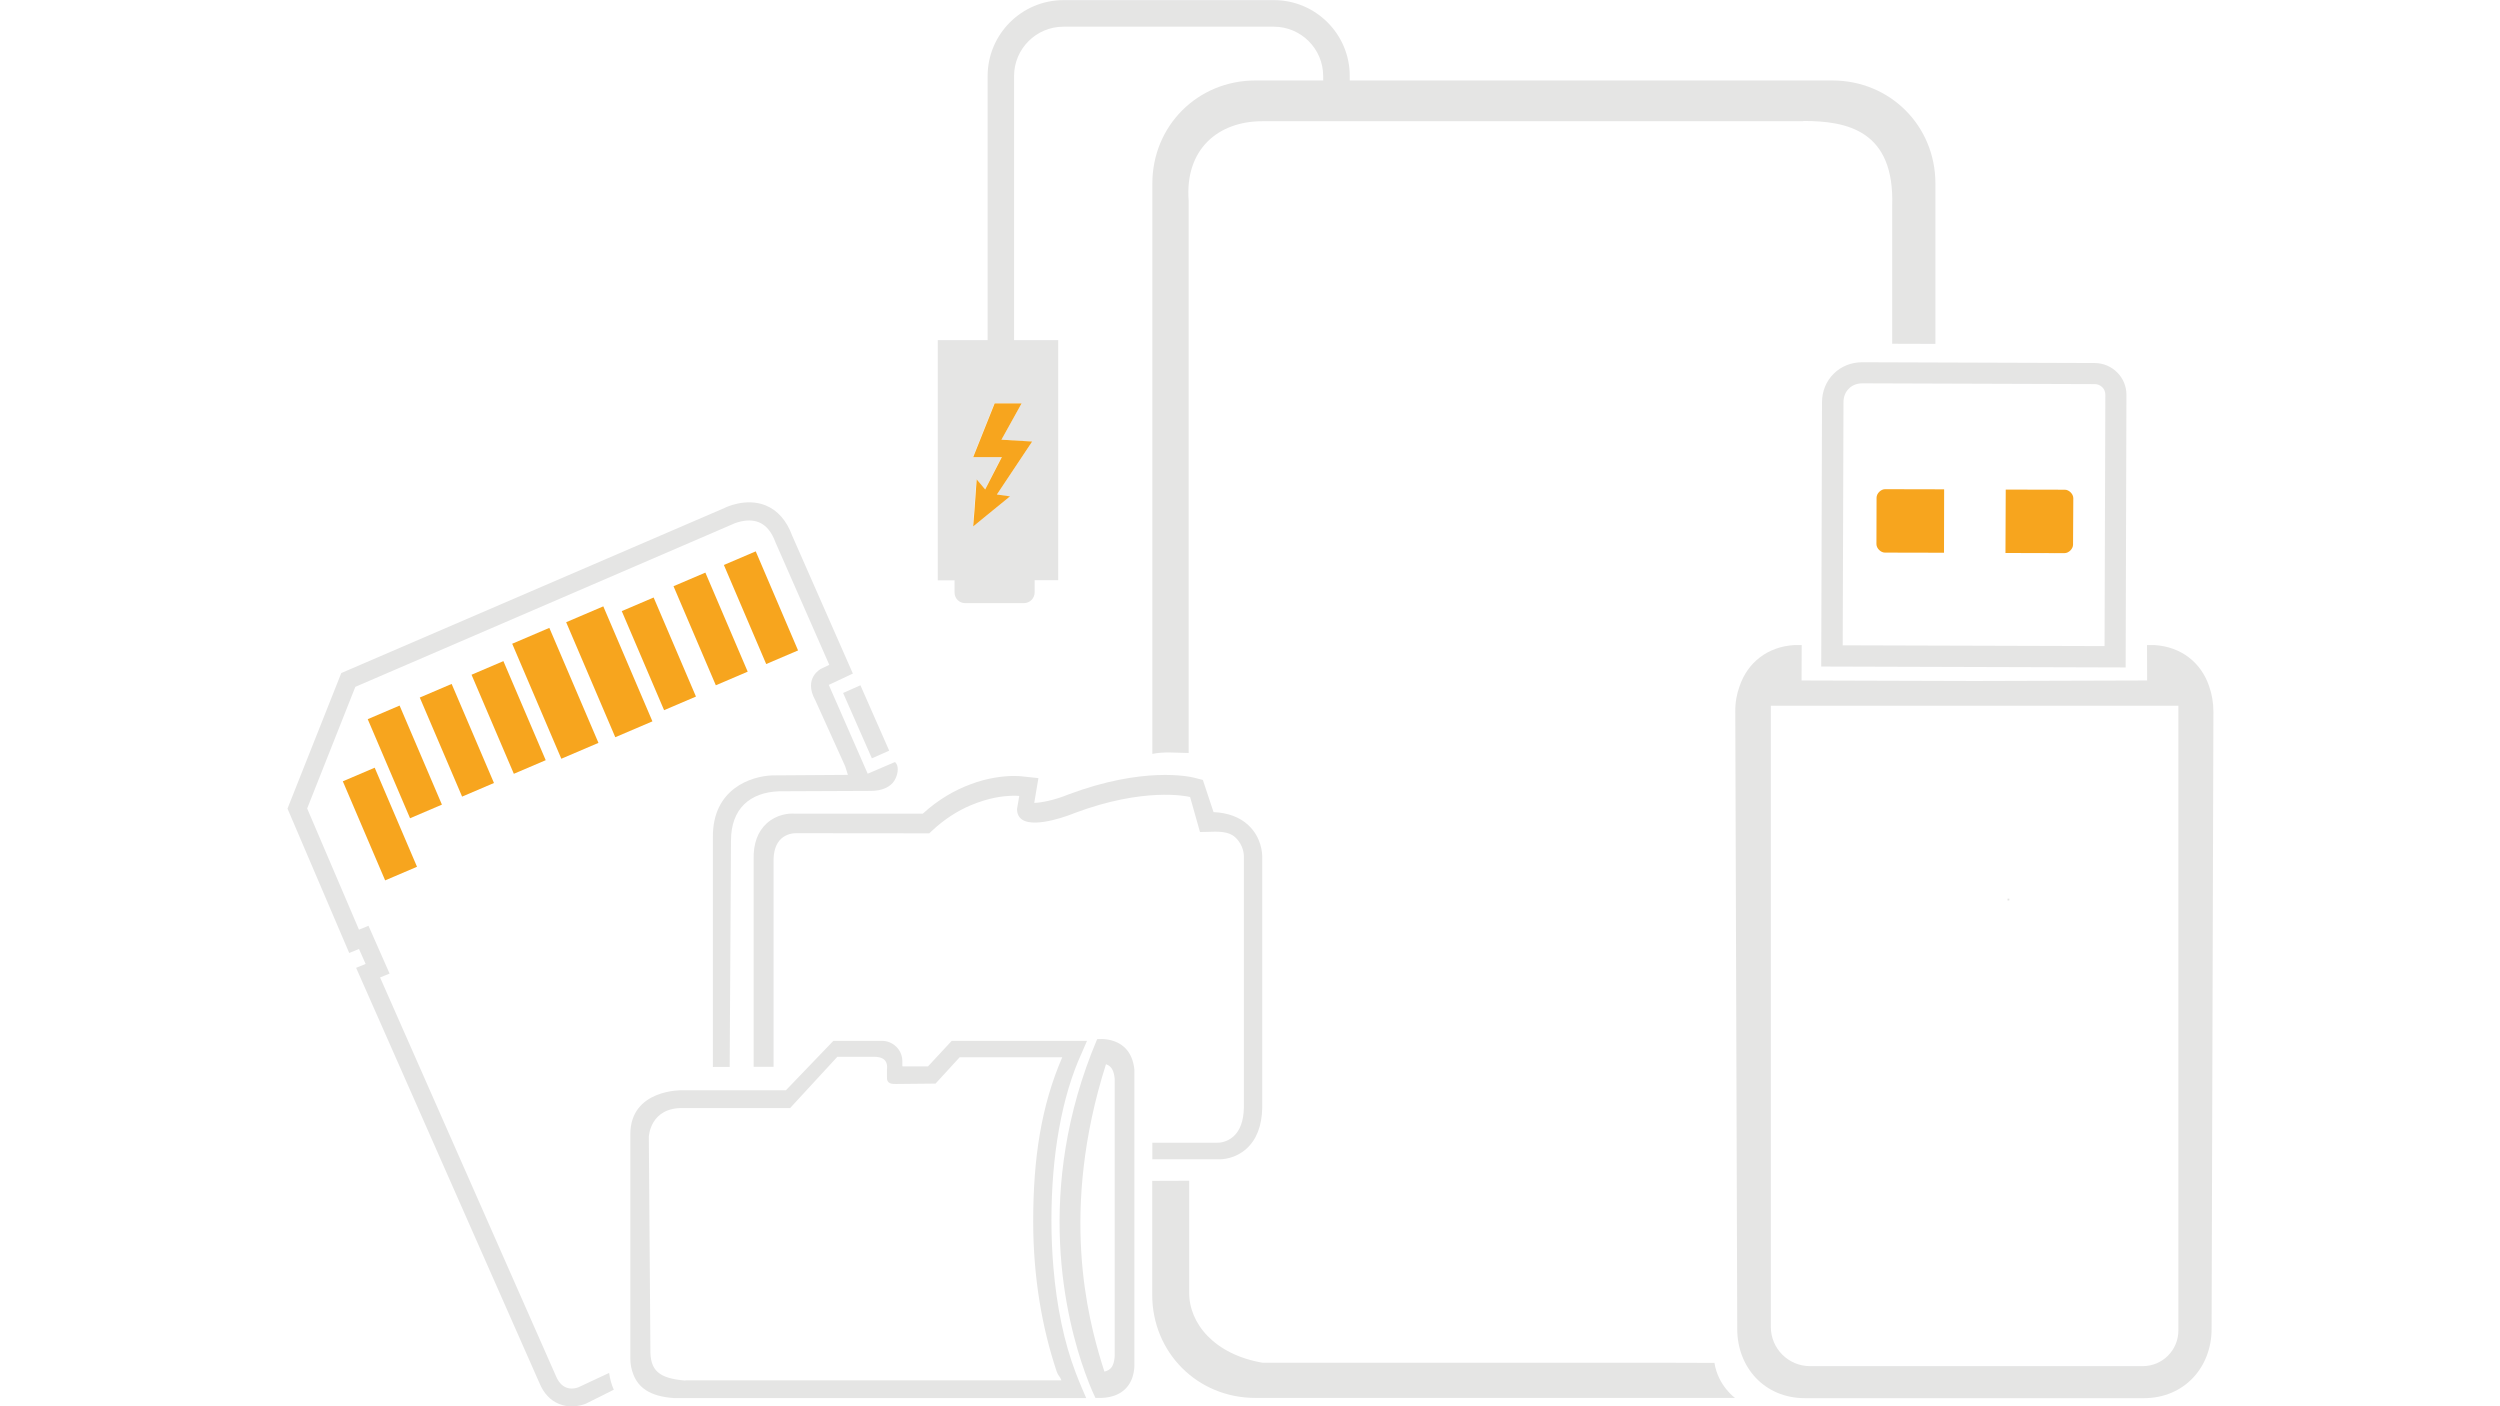 <?xml version="1.0" encoding="utf-8"?>
<!-- Generator: Adobe Illustrator 21.1.0, SVG Export Plug-In . SVG Version: 6.00 Build 0)  -->
<svg version="1.1" id="Layer_1" xmlns="http://www.w3.org/2000/svg" xmlns:xlink="http://www.w3.org/1999/xlink" x="0px" y="0px"
	 viewBox="0 0 1920 1080" style="enable-background:new 0 0 1920 1080;" xml:space="preserve">
<style type="text/css">
	.st0{fill:#E5E5E4;}
	.st1{fill:#F7A51E;}
</style>
<g>
	<g>
		<g>
			<polygon class="st0" points="669.6,582.4 682.9,576.5 660.8,526.3 647.5,532.2 			"/>
			
				<rect x="297.3" y="543.7" transform="matrix(0.92 -0.393 0.393 0.92 -204.774 168.966)" class="st1" width="26.6" height="82.7"/>
			
				<rect x="337.3" y="527.1" transform="matrix(0.92 -0.393 0.393 0.92 -195.075 183.341)" class="st1" width="26.6" height="82.7"/>
			
				<rect x="377" y="509.6" transform="matrix(0.92 -0.393 0.393 0.92 -184.98 197.524)" class="st1" width="26.6" height="82.7"/>
			
				<rect x="278.2" y="591.4" transform="matrix(0.92 -0.393 0.393 0.92 -225.075 165.296)" class="st1" width="26.6" height="82.7"/>
			
				<rect x="410.7" y="484.4" transform="matrix(0.92 -0.393 0.393 0.92 -174.848 210.151)" class="st1" width="31" height="96"/>
			
				<rect x="452.1" y="467.9" transform="matrix(0.92 -0.393 0.393 0.92 -165.007 225.07)" class="st1" width="31" height="96"/>
			
				<rect x="492.4" y="460.8" transform="matrix(0.92 -0.393 0.393 0.92 -156.583 238.913)" class="st1" width="26.6" height="82.7"/>
			
				<rect x="532.1" y="441.7" transform="matrix(0.92 -0.393 0.393 0.92 -145.866 252.968)" class="st1" width="26.6" height="82.7"/>
			
				<rect x="570.8" y="425.4" transform="matrix(0.92 -0.393 0.393 0.92 -136.38 266.856)" class="st1" width="26.6" height="82.7"/>
			<path class="st0" d="M444.3,1065.4c-2.7,1.1-12.2,3.7-17.3-8.5L291.9,750.7l7.3-3l-16.2-36.7l-7.3,3l-39.8-93.1l37-93.4
				l289.5-124.8c0.1-0.1,11-5.4,20.4-1.6c5.5,2.2,9.8,7.3,12.8,15.5l41.3,94l-6.3,3c0,0-14,7-4.4,24.3l22.9,50.6l2.1,6.6l-58.2,0.4
				c-15.9,0.6-45.9,10.1-45.5,47.6l0,176.4c0.4,0,0.8-0.1,1.2-0.1h11.7l1-174c0.1-24.1,14.3-36.9,37-37.7l70.2-0.3
				c8.8,0.1,15.4-3.1,18.3-7.9c2.7-4.5,3.3-9.7,1.7-12.7l-1.2-1.6l-21,9L636.5,526l18.5-8.7l-46.6-105.9
				c-4.3-11.7-11.2-19.5-20.5-23.3c-15.3-6.1-31.1,1.8-31.4,2L262.1,516.9L220.8,621l47.4,110.9l7.5-3.1l5.1,11.5l-7.3,3
				l140.8,318.9c3.3,7.9,8.3,13.3,15,16c3.4,1.4,6.7,1.9,9.7,1.9c5.7,0,10.1-1.7,11-2.1l21.4-10.7c-1.8-4-3-8.4-3.6-12.9
				L444.3,1065.4z"/>
			<path class="st0" d="M841.2,1073.7c0.1,0,0.2,0,0.3,0L841.2,1073.7L841.2,1073.7z"/>
			<g>
				<path class="st0" d="M871.2,1047.4v-226c-2.8-26.8-28.6-23.3-28.6-23.3c-49.1,116-23.8,215.9-9.2,256.3
					c4.4,12.3,7.9,19.2,7.9,19.2l0.3,0c21.3,1,27.4-11.1,29-19.2C871.4,1050.5,871.2,1047.4,871.2,1047.4z M853.5,1050.3
					c-1.3,1.7-3.3,2.6-5.3,3.1c-0.6-1.9-1.3-4.1-2.1-6.6c-10.5-34.6-32.5-116.8,3.3-229.5c1.1,0.4,2.3,1,3.3,2
					c0.7,0.7,2.8,2.7,3.4,9.3v211.3l0,1c0,0,0,3-0.9,6C854.8,1048.1,854.3,1049.3,853.5,1050.3z"/>
				<path class="st0" d="M826.2,1054.4c-9-23.4-14.7-51.3-17.2-81.2c-1-11.8-1.5-23.9-1.5-36.1c0-49.4,7.8-94.9,23.4-128.7l3.9-9
					h-70.5H745h-14.1L712.7,819h-19.5v-0.2H693v-3.9c0-6.8-4.4-12.2-9.8-14.4c-1.8-0.7-3.6-1.1-5.5-1.1H640l-36.4,37.9h-35.8
					l-43.8,0c0,0-39.9-1-39.9,33.8v172.4c0,4.4,0.9,8.5,2.4,12.3c3.7,9.3,11.9,16.6,30.9,17.9h306.7h10.1l-3.4-7.9
					C829.2,1062.1,827.7,1058.3,826.2,1054.4z M526.4,1060.3c-20.1-1.7-27.3-7.4-26.9-24.2l-1.2-162.9c0,0,0.7-23,26.8-22.2h81.7
					l36.3-39.4h26.6c3.6,0,12.7-0.4,11.5,9.7v5.5c-0.5,5.9,4.1,5.7,7,5.7l30.3-0.3l18.5-20.2h7.9h19.2h51.7
					c-16.1,37.3-22.3,77.3-22.3,126.2c0,42.9,6.9,81.9,18,115c1.2,3.6,2.4,3.5,3.7,6.9h-28.5H526.4z"/>
			</g>
			<path class="st0" d="M958.6,633.6c-6.6-6.1-15.6-9.4-26.6-9.9l-8.2-24.7l-6.6-1.7c-3.9-1-39.3-8.7-96.8,12.9
				c-10.7,4.4-21.3,6.4-26.1,6.4l3.2-19l-13.1-1.4c-1.7-0.2-9.3-0.8-20,1c-5.6,0.9-12.2,2.5-19.2,5.2c-11.3,4.2-24,11.1-36.5,22.5
				h-98.3c-4.5-0.4-13.8,0.5-21.4,7.3c-7.1,6.4-10.5,15.8-10.2,27.8v159.3h15.3l0-157.1c-0.2-8.3,1.8-14.4,6-18.2
				c4.2-3.7,9.2-4.1,11.1-4.1c0.1,0-2.4,0-2.3,0l104.8,0.1l1.8-1.7c10.1-9.5,20.3-15.7,29.7-19.7c7.1-3,13.6-4.9,19.2-6
				c9.8-1.9,16.8-1.5,18.4-1.3l-1.7,9.9l0,0.6c0.1,3.4,1.4,5.9,3.8,7.6c10.6,7.2,39.1-4.4,40.2-4.9c53.3-20,86.1-13.1,88.9-12.4
				l7.6,26.9l4.7-0.1c9.9-0.4,17.4-0.5,22.4,4.2c6.6,6.1,6.6,13.8,6.6,14.3v193.4c-0.2,10-2.9,17.4-8,22c-5.3,4.7-11.3,4.9-12.5,4.8
				l-49.8,0v12.7l50,0c3.8,0.3,13.7-0.4,22.2-8c7.8-7,11.9-17.5,12.2-31.4V657.4C969.3,656,969.2,643.4,958.6,633.6z"/>
			<g>
				<path class="st0" d="M1384.8,92.9c33.7,0,70.4,7.1,68.4,65.4v105.7l33.2,0.1V141c0-44.4-34.8-79.2-79.2-79.2H964.2
					c-44.4,0-79.2,34.8-79.2,79.2V579c9.1-1.9,17.9-0.8,27.9-0.7v-424c-3.1-39.8,22.8-61.2,56.5-61.2H1384.8z"/>
			</g>
			<g>
				<path class="st1" d="M1493,424.5l-45.4-0.1c-3.2,0-6.5-3.3-6.5-6.5l0.1-35.7c0-3.2,3.3-6.5,6.5-6.5l45.4,0.1L1493,424.5z"/>
				<g>
					<g>
						<polygon class="st0" points="1584.6,424.8 1585.7,424.8 1581.5,424.8 						"/>
						<polygon class="st0" points="1540.3,424.6 1581.5,424.8 1565.4,424.7 						"/>
						<path class="st0" d="M1632.5,512.6l-233.8-0.7l0.6-202.9c0-8.5,3.2-16.3,9-22c5.7-5.7,13.5-8.8,21.9-8.8c0,0,0.1,0,0.1,0
							l178.5,0.6c13.4,0.1,24.4,11,24.3,24.5L1632.5,512.6z M1415.2,495.6l201.1,0.6l0.6-193.1c0-5-4.2-8.1-8-8.1l-178.5-0.6
							c0,0,0,0-0.1,0c-4.1,0-7.8,1.4-10.4,4.1c-2.7,2.6-4.1,6.3-4.1,10.4L1415.2,495.6z"/>
					</g>
					
						<rect x="1541.8" y="690.2" transform="matrix(3.251428e-03 -1 1 3.251428e-03 846.567 2231.12)" class="st0" width="1.4" height="1.4"/>
					<path class="st1" d="M1592.1,418.3c0,3.2-3.3,6.5-6.5,6.5l-1.1,0l-3.1,0l-41.2-0.1l0.2-48.7l45.4,0.1c3.2,0,6.5,3.3,6.5,6.5
						L1592.1,418.3z"/>
				</g>
			</g>
			<path class="st0" d="M978.4,0.1H816.8c-32.2,0-58.3,26.2-58.3,58.3v202.8h-38.3v184.5h12.9v9.4c0,4.5,3.6,8.1,8.1,8.1h45.2
				c4.5,0,8.2-3.7,8.2-8.2v-9.4h18.1V261.2h-33.9V58.4c0-20.9,17-37.9,37.9-37.9h161.6c20.9,0,37.9,17,37.9,37.9v21.3h20.4V58.4
				C1036.7,26.3,1010.5,0.1,978.4,0.1z M784.6,309.8l-15.6,28l23.6,1.4l-27.1,40.7l10,1.4l-17.9,14.6l-10.4,8.5l0.9-12.5l1.8-23.6
				l6.5,7.7l12.8-24.9h-22l16.5-41.3H784.6z"/>
			<path class="st0" d="M1316.7,1046.7l-30.8-0.1H969.8c-37.1-6.3-56.7-30.2-56.5-54v-85.8l-28.4,0.1v87.5
				c0,44.4,34.8,79.2,79.2,79.2h321.7h46.7C1332.6,1073.7,1319.5,1064.4,1316.7,1046.7z"/>
		</g>
		<path class="st0" d="M1699.9,546.6c0-7-1.2-13.7-3.3-19.6c-6.1-18-21.3-30.4-42.2-31.6l-5.5,0l0.1,27.2l-132.7,0.4l-132.7-0.4
			l0.1-27.2l-5.5,0c-20.9,1.2-36.1,13.6-42.2,31.6c-2.2,6-3.4,12.6-3.3,19.6l1.5,474.1c0,29.1,20.6,53.1,52.1,53.1h20.1h219.9h20.1
			c31.4,0,52.1-24,52.1-53.1L1699.9,546.6z M1645.6,1049.2h-255.5c-16.6,0-30.1-13.5-30.1-30.1V542h313v479.8
			C1673,1036.9,1660.8,1049.2,1645.6,1049.2z"/>
	</g>
	<polygon class="st1" points="784.6,309.8 769.1,337.7 792.7,339.1 765.6,379.8 775.7,381.2 757.8,395.8 747.4,404.3 748.4,391.8 
		750.1,368.2 756.6,375.9 769.4,351.1 747.4,351.1 763.9,309.8 	"/>
</g>
</svg>
